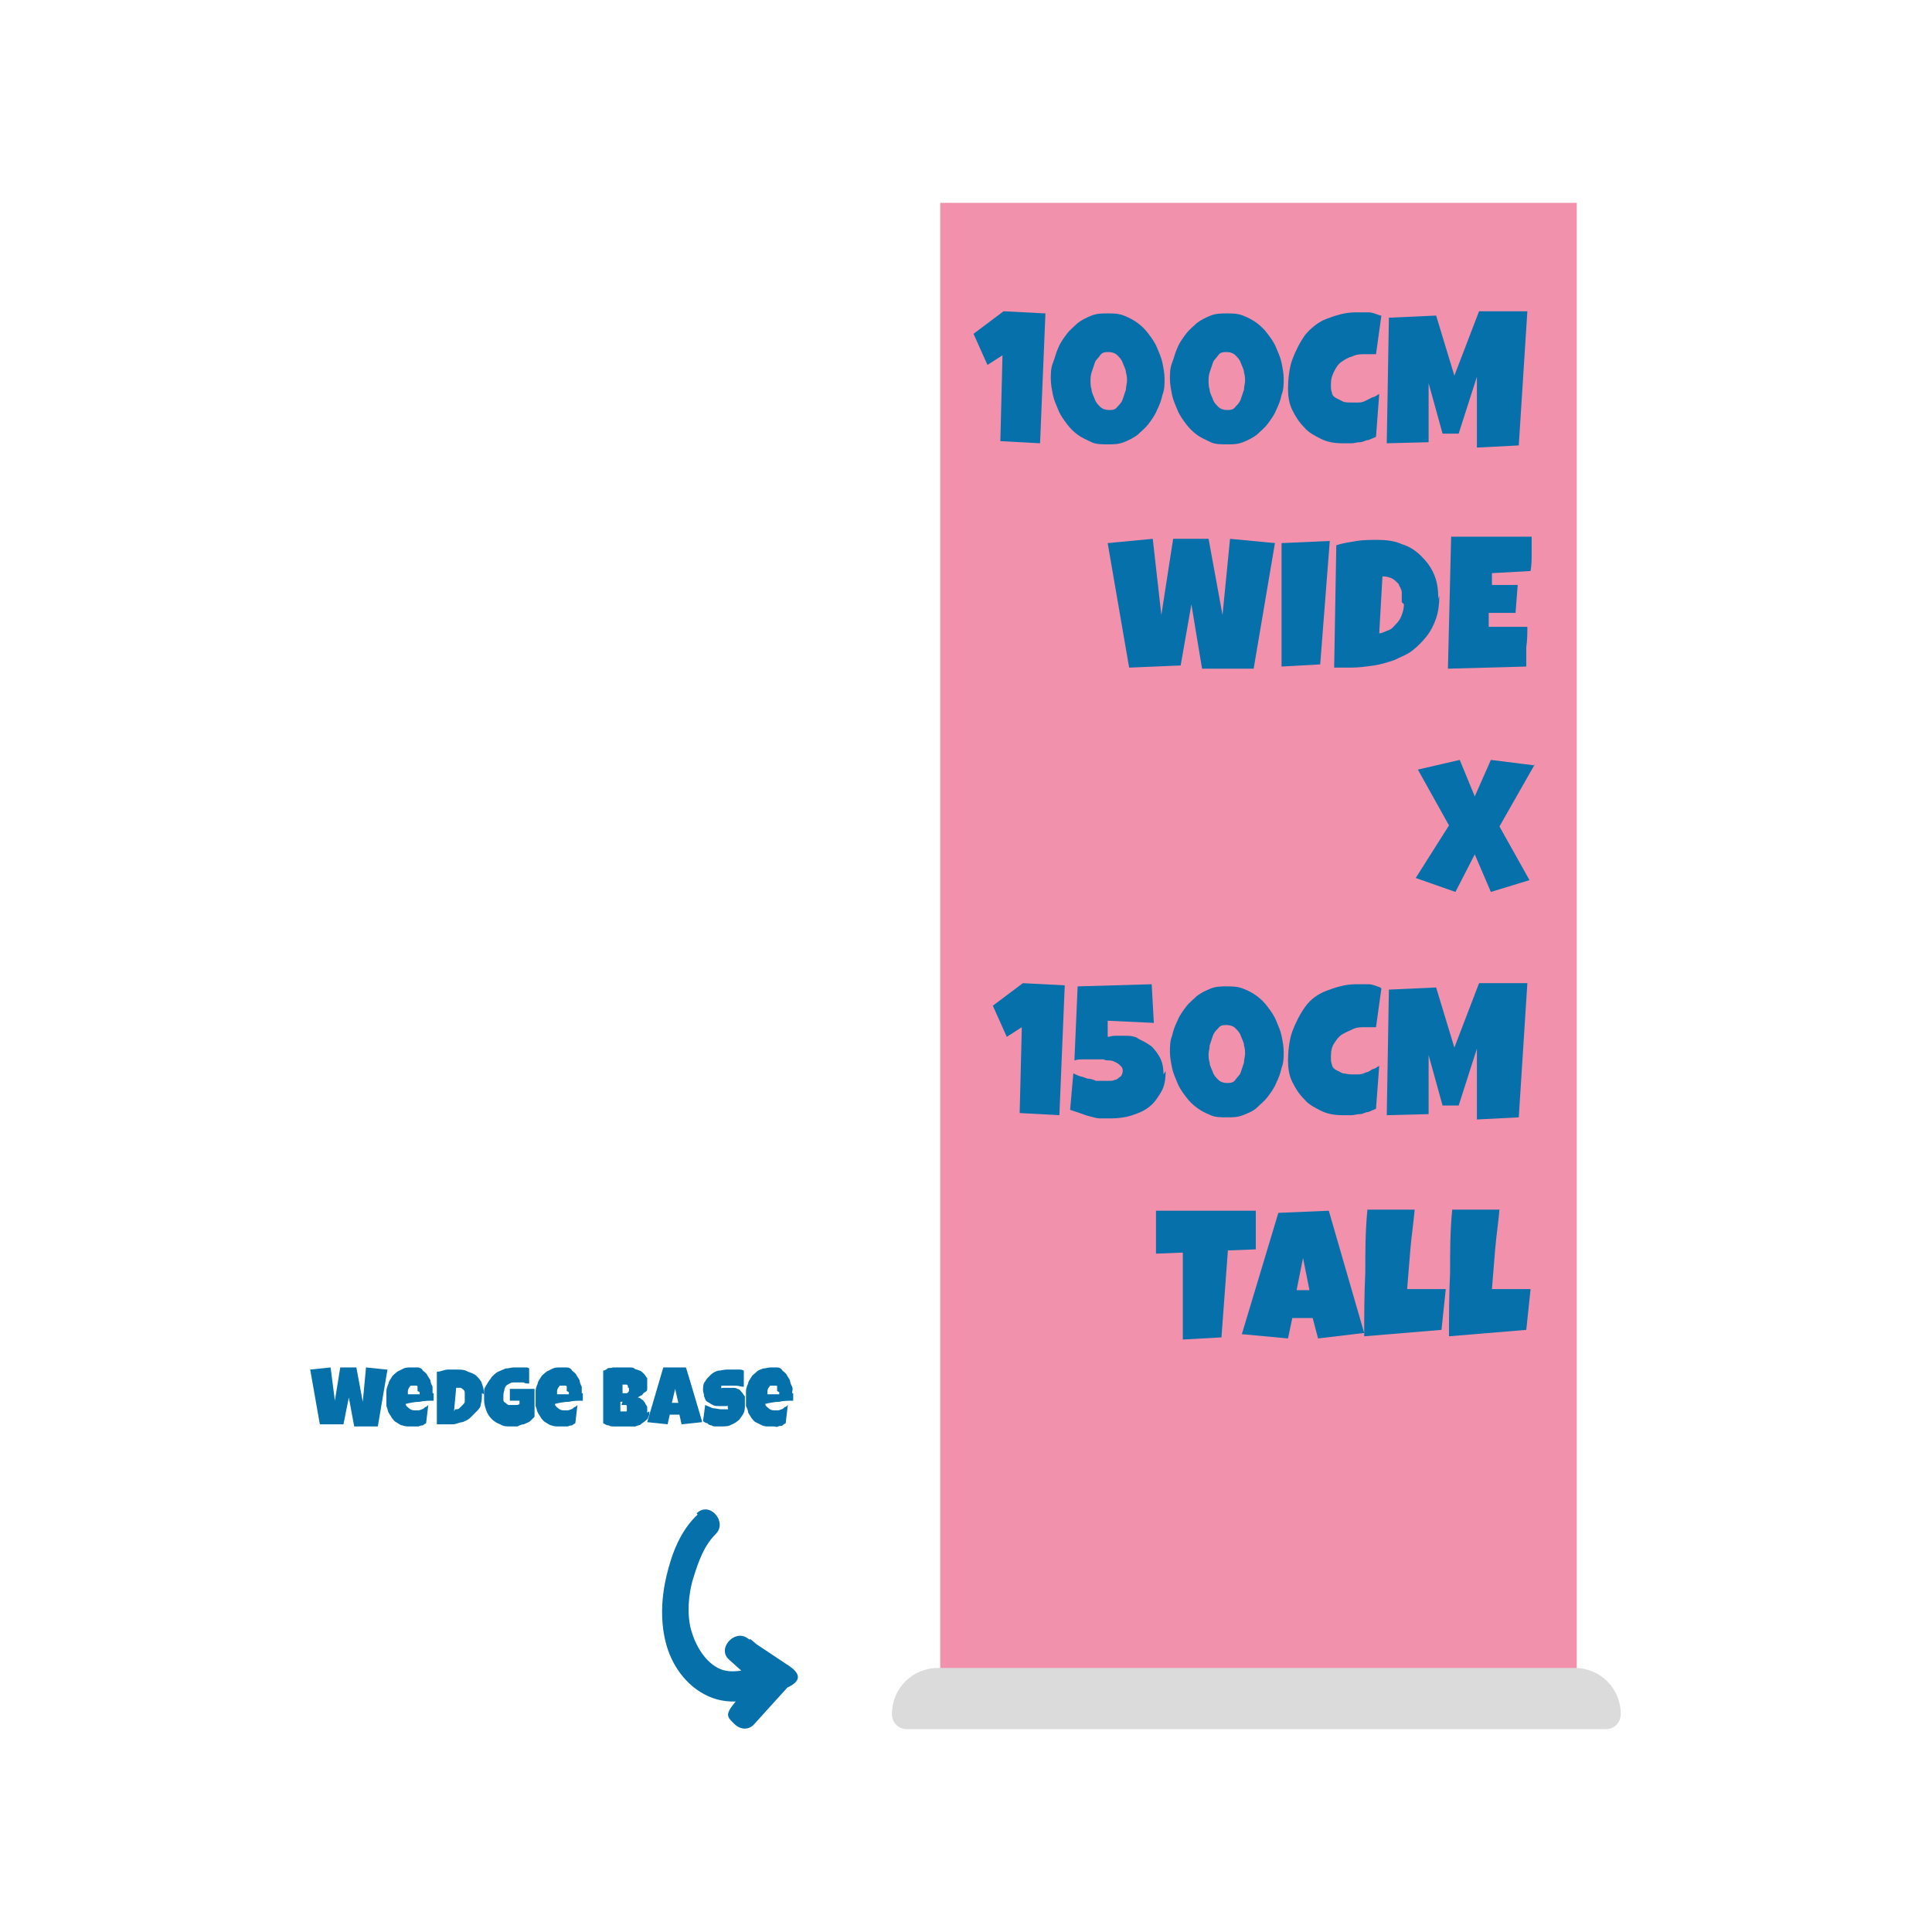 <?xml version="1.0" encoding="UTF-8"?>
<svg id="Layer_1" xmlns="http://www.w3.org/2000/svg" version="1.1" viewBox="0 0 180 180">
  <!-- Generator: Adobe Illustrator 29.6.1, SVG Export Plug-In . SVG Version: 2.1.1 Build 9)  -->
  <defs>
    <style>
      .st0 {
        fill: #f191ac;
      }

      .st1 {
        fill: #dbdbdb;
      }

      .st2 {
        fill: #0570aa;
      }
    </style>
  </defs>
  <rect class="st0" x="87.6" y="18.9" width="59.3" height="137.8"/>
  <path class="st2" d="M65,141.1c-1.6,1.5-2.4,3.6-2.9,5.7s-.6,4.4,0,6.5,2.1,4.1,4.3,4.9,4.7,0,6.8-.9.8-1.8,0-2.3c-1.2-.8-2.4-1.6-3.6-2.4s-2.8,1-1.7,2,2.1,1.9,3.3,2.8v-1.9c-.9,1.1-1.9,2.1-2.8,3.2s-.6,1.3,0,1.9,1.4.6,1.9,0c1-1.1,1.9-2.1,2.9-3.2s.6-1.4,0-1.9c-1.1-.9-2.2-1.9-3.3-2.8l-1.7,2c1.2.8,2.4,1.6,3.6,2.4v-2.3c-1.3.5-3.3,1.3-4.7.7s-2.3-2.2-2.7-3.6-.3-3.3.2-4.9,1-3,2.1-4.1-.6-3.1-1.8-1.9h0Z"/>
  <path class="st1" d="M87.2,155.4h59.5c2.4,0,4.3,1.9,4.3,4.3h0c0,.8-.6,1.4-1.4,1.4h-65.1c-.8,0-1.4-.6-1.4-1.4h0c0-2.4,1.9-4.3,4.3-4.3Z"/>
  <g>
    <path class="st2" d="M36.1,127.6l-.9,5.3h-2.2s-.5-2.7-.5-2.7l-.5,2.5h-2.2c0,0-.9-5.1-.9-5.1l1.9-.2.4,3.1.5-3.1h1.5l.6,3.2.3-3.2,1.9.2Z"/>
    <path class="st2" d="M40.4,129.8c0,.2,0,.4,0,.7-.4,0-.9,0-1.3.1-.4,0-.9.1-1.3.2,0,.2.2.3.3.4.1.1.3.2.5.2s.2,0,.3,0c.1,0,.2,0,.4-.1.1,0,.2-.1.3-.2.1,0,.2-.1.3-.2l-.2,1.7c0,0-.2.1-.3.2-.1,0-.2,0-.4.1-.1,0-.2,0-.4,0-.1,0-.2,0-.4,0-.2,0-.5,0-.7-.1-.2,0-.4-.2-.6-.3-.2-.1-.3-.3-.4-.4-.1-.2-.2-.3-.3-.5s-.1-.4-.2-.6c0-.2,0-.4,0-.7s0-.5,0-.7c0-.2.1-.5.2-.7,0-.2.2-.4.3-.6s.3-.3.5-.5c.2-.1.4-.2.6-.3s.5-.1.7-.1.4,0,.6,0c.2,0,.4.1.5.3.1.1.3.2.4.4.1.2.2.3.3.5,0,.2.1.4.2.6,0,.2,0,.4,0,.6ZM38.9,129.6c0,0,0-.1,0-.2,0,0,0-.1,0-.2,0,0,0-.1-.1-.1,0,0-.1,0-.2,0s-.2,0-.3,0-.1.1-.2.2c0,0-.1.2-.1.3,0,0,0,.2,0,.3h1.1v-.2Z"/>
    <path class="st2" d="M44.9,129.8c0,.4,0,.7-.1,1,0,.3-.2.5-.4.7-.2.2-.4.4-.6.6-.2.2-.5.3-.7.4-.3,0-.6.2-.9.2-.3,0-.6,0-.9,0s-.2,0-.3,0c-.1,0-.2,0-.3,0v-4.9c.4,0,.7-.2,1-.2.3,0,.6,0,.9,0s.7,0,1,.2c.3.1.6.2.8.4s.4.4.5.7c.1.3.2.6.2,1ZM42.4,131.3c.2,0,.3,0,.4-.1s.2-.2.3-.3.2-.2.2-.3c0-.1,0-.3,0-.4s0-.3,0-.4,0-.2-.1-.3c0,0-.2-.2-.3-.2-.1,0-.2,0-.4,0l-.2,2.2Z"/>
    <path class="st2" d="M49.8,132c-.1.1-.3.3-.4.4s-.4.2-.6.3c-.2,0-.4.1-.6.2-.2,0-.4,0-.6,0-.4,0-.7,0-1-.2-.3-.1-.6-.3-.8-.5-.2-.2-.4-.5-.5-.8-.1-.3-.2-.6-.2-1s0-.5,0-.8.2-.5.3-.7c.1-.2.3-.4.4-.6.2-.2.4-.4.6-.5s.5-.2.7-.3c.3,0,.5-.1.8-.1s.2,0,.3,0c.1,0,.2,0,.4,0,.1,0,.2,0,.4,0,.1,0,.2,0,.3.1v1.4c-.2,0-.4,0-.5-.1-.2,0-.3,0-.4,0-.2,0-.4,0-.6,0-.2,0-.3.1-.5.2s-.2.2-.3.4c0,.2-.1.3-.1.6s0,.3,0,.4c0,.1,0,.2.2.3,0,0,.2.2.3.2s.2,0,.4,0,.2,0,.3,0c.1,0,.2,0,.3-.1v-.3s-.9,0-.9,0v-1.1c.4,0,.8,0,1.2,0s.8,0,1.1,0v2.5Z"/>
    <path class="st2" d="M54.3,129.8c0,.2,0,.4,0,.7-.4,0-.9,0-1.3.1-.4,0-.9.1-1.3.2,0,.2.2.3.3.4.1.1.3.2.5.2s.2,0,.3,0c.1,0,.2,0,.4-.1.1,0,.2-.1.3-.2.1,0,.2-.1.3-.2l-.2,1.7c0,0-.2.1-.3.2-.1,0-.2,0-.4.1-.1,0-.2,0-.4,0-.1,0-.2,0-.4,0-.2,0-.5,0-.7-.1-.2,0-.4-.2-.6-.3-.2-.1-.3-.3-.4-.4-.1-.2-.2-.3-.3-.5s-.1-.4-.2-.6c0-.2,0-.4,0-.7s0-.5,0-.7c0-.2.1-.5.2-.7,0-.2.2-.4.3-.6s.3-.3.5-.5c.2-.1.4-.2.6-.3s.5-.1.7-.1.4,0,.6,0c.2,0,.4.1.5.3.1.1.3.2.4.4.1.2.2.3.3.5,0,.2.1.4.2.6,0,.2,0,.4,0,.6ZM52.8,129.6c0,0,0-.1,0-.2,0,0,0-.1,0-.2,0,0,0-.1-.1-.1,0,0-.1,0-.2,0s-.2,0-.3,0-.1.1-.2.2c0,0-.1.2-.1.3,0,0,0,.2,0,.3h1.1v-.2Z"/>
    <path class="st2" d="M60.5,131.5c0,.2,0,.4-.1.5,0,.2-.2.3-.3.4s-.3.2-.4.3-.3.1-.5.2c-.2,0-.4,0-.5,0s-.4,0-.5,0-.3,0-.5,0c-.2,0-.3,0-.5,0-.2,0-.3,0-.5-.1-.2,0-.3-.1-.5-.2v-4.9c.1,0,.3-.1.4-.2s.3,0,.5-.1c.2,0,.3,0,.5,0,.2,0,.3,0,.5,0s.4,0,.5,0c.2,0,.4,0,.5.1s.3.1.5.2c.1,0,.3.2.4.3.1.1.2.3.3.4,0,.2,0,.4,0,.6s0,.3,0,.4c0,.1,0,.2-.2.3s-.2.2-.3.3c-.1,0-.2.1-.4.2.2,0,.3.1.4.2.1,0,.2.2.3.3,0,.1.2.3.2.4s0,.3,0,.5ZM58,130.6c0,0-.1,0-.2,0v.9s0,0,0,0c0,0,0,0,.1,0,0,0,.1,0,.2,0,0,0,.1,0,.2,0s.1,0,.1-.1c0,0,0-.1,0-.2s0-.2,0-.2c0,0,0-.1-.1-.1,0,0-.1,0-.2,0,0,0-.1,0-.2,0ZM58.5,129.3c0,0,0-.1,0-.2,0,0,0,0-.1-.1,0,0,0,0-.1,0,0,0,0,0-.1,0s0,0-.1,0c0,0,0,0-.1,0v.8s.1,0,.2,0c0,0,.2,0,.2,0,0,0,.1,0,.2-.2,0,0,0-.2,0-.3Z"/>
    <path class="st2" d="M65.4,132.5l-1.9.2-.2-.9h-.9l-.2.9-1.9-.2,1.5-5.1h2.1c0-.1,1.5,5,1.5,5ZM63.2,130.7l-.3-1.3-.3,1.3h.6Z"/>
    <path class="st2" d="M69.4,130.9c0,.3,0,.6-.2.9s-.3.5-.5.6c-.2.2-.5.3-.7.4s-.6.1-.9.1-.3,0-.4,0c-.1,0-.3,0-.4-.1-.2,0-.3-.1-.4-.2-.1,0-.3-.1-.4-.2l.2-1.5c.2.1.5.2.7.3.3,0,.5.1.8.1s.1,0,.2,0,.1,0,.2,0c0,0,.1,0,.2,0s0,0,0-.2,0,0,0-.1,0,0-.1,0c0,0-.1,0-.2,0,0,0-.1,0-.2,0,0,0-.1,0-.2,0h-.1c-.2,0-.4,0-.6-.1s-.3-.2-.5-.3-.2-.3-.3-.5c0-.2-.1-.4-.1-.6s0-.6.2-.8c.1-.2.3-.4.5-.6s.4-.3.7-.4c.3,0,.5-.1.8-.1s.3,0,.4,0c.1,0,.3,0,.4,0,.1,0,.3,0,.4,0,.1,0,.2,0,.4.1v1.5c-.3,0-.5-.1-.7-.1-.2,0-.4,0-.6,0s0,0-.1,0c0,0-.1,0-.2,0,0,0-.1,0-.2,0s-.1,0-.2,0c0,0,0,0-.1,0,0,0,0,0,0,.1,0,0,0,0,0,.1s0,0,.2,0c0,0,.1,0,.2,0s.1,0,.2,0c0,0,.1,0,.2,0,0,0,.1,0,.2,0,.2,0,.4,0,.5.1.2,0,.3.2.4.3s.2.3.3.4c0,.2,0,.4,0,.6Z"/>
    <path class="st2" d="M73.9,129.8c0,.2,0,.4,0,.7-.4,0-.9,0-1.3.1-.4,0-.9.1-1.3.2,0,.2.2.3.3.4.1.1.3.2.5.2s.2,0,.3,0c.1,0,.2,0,.4-.1.1,0,.2-.1.3-.2.1,0,.2-.1.3-.2l-.2,1.7c0,0-.2.1-.3.2s-.2,0-.4.1-.2,0-.4,0c-.1,0-.3,0-.4,0-.2,0-.5,0-.7-.1s-.4-.2-.6-.3c-.2-.1-.3-.3-.4-.4-.1-.2-.2-.3-.3-.5,0-.2-.1-.4-.2-.6,0-.2,0-.4,0-.7s0-.5,0-.7c0-.2.1-.5.2-.7,0-.2.2-.4.3-.6s.3-.3.5-.5.4-.2.6-.3c.2,0,.5-.1.7-.1s.4,0,.6,0c.2,0,.4.1.5.3.1.1.3.2.4.4.1.2.2.3.3.5,0,.2.1.4.2.6s0,.4,0,.6ZM72.4,129.6c0,0,0-.1,0-.2,0,0,0-.1,0-.2s0-.1-.1-.1c0,0-.1,0-.2,0s-.2,0-.3,0-.1.1-.2.2c0,0-.1.2-.1.3,0,0,0,.2,0,.3h1.1v-.2Z"/>
  </g>
  <g>
    <path class="st2" d="M97.4,29.2l-.5,12.1-3.7-.2.2-8-1.4.9-1.3-2.9,2.8-2.1,3.9.2Z"/>
    <path class="st2" d="M108.5,35.3c0,.5,0,1-.2,1.5-.1.5-.3,1-.5,1.4-.2.5-.5.9-.8,1.3-.3.4-.7.7-1,1-.4.3-.8.5-1.3.7-.5.2-1,.2-1.5.2s-1.1,0-1.5-.2-.9-.4-1.3-.7c-.4-.3-.7-.6-1-1-.3-.4-.6-.8-.8-1.3-.2-.5-.4-.9-.5-1.4s-.2-1-.2-1.5,0-1,.2-1.5.3-1,.5-1.4c.2-.5.5-.9.8-1.3.3-.4.7-.7,1-1,.4-.3.8-.5,1.3-.7.5-.2,1-.2,1.5-.2s1,0,1.5.2c.5.2.9.4,1.3.7s.7.6,1,1c.3.4.6.8.8,1.3.2.5.4.9.5,1.4.1.5.2,1,.2,1.5ZM105,35.5c0-.2,0-.5-.1-.8,0-.3-.2-.6-.3-.9-.1-.3-.3-.5-.5-.7s-.5-.3-.8-.3-.6,0-.8.3-.4.4-.5.7c-.1.3-.2.6-.3.9s-.1.6-.1.8,0,.5.1.8c0,.3.2.6.3.9.1.3.3.5.5.7.2.2.5.3.8.3s.6,0,.8-.3c.2-.2.4-.4.5-.7.1-.3.2-.6.3-.9,0-.3.1-.6.1-.8Z"/>
    <path class="st2" d="M119.6,35.3c0,.5,0,1-.2,1.5-.1.5-.3,1-.5,1.4-.2.5-.5.9-.8,1.3-.3.4-.7.7-1,1-.4.3-.8.5-1.3.7-.5.2-1,.2-1.5.2s-1.1,0-1.5-.2-.9-.4-1.3-.7c-.4-.3-.7-.6-1-1-.3-.4-.6-.8-.8-1.3-.2-.5-.4-.9-.5-1.4s-.2-1-.2-1.5,0-1,.2-1.5.3-1,.5-1.4c.2-.5.5-.9.8-1.3.3-.4.7-.7,1-1,.4-.3.8-.5,1.3-.7.5-.2,1-.2,1.5-.2s1,0,1.5.2c.5.2.9.4,1.3.7s.7.6,1,1c.3.4.6.8.8,1.3.2.5.4.9.5,1.4.1.5.2,1,.2,1.5ZM116,35.5c0-.2,0-.5-.1-.8,0-.3-.2-.6-.3-.9-.1-.3-.3-.5-.5-.7s-.5-.3-.8-.3-.6,0-.8.3-.4.4-.5.7c-.1.3-.2.6-.3.9s-.1.6-.1.8,0,.5.1.8c0,.3.2.6.3.9.1.3.3.5.5.7.2.2.5.3.8.3s.6,0,.8-.3c.2-.2.4-.4.5-.7.1-.3.2-.6.3-.9,0-.3.1-.6.1-.8Z"/>
    <path class="st2" d="M128.7,29.4l-.5,3.6c-.2,0-.3,0-.5,0-.2,0-.3,0-.5,0-.4,0-.8,0-1.2.2-.4.1-.7.3-1,.5s-.5.5-.7.9-.3.7-.3,1.2,0,.5.1.8c0,.2.2.4.4.5s.4.2.6.3.5.1.8.1.4,0,.7,0,.5-.1.7-.2.4-.2.6-.3c.2,0,.4-.2.6-.3l-.3,4c-.2.1-.5.2-.7.3-.3,0-.5.2-.8.2-.3,0-.5.1-.8.1-.3,0-.5,0-.8,0-.7,0-1.4-.1-2-.4-.6-.3-1.2-.6-1.6-1.1-.5-.5-.8-1-1.1-1.6s-.4-1.3-.4-2,.1-1.9.4-2.7.7-1.6,1.2-2.3c.5-.6,1.2-1.2,2-1.5s1.7-.6,2.7-.6.8,0,1.2,0c.4,0,.8.2,1.1.3Z"/>
    <path class="st2" d="M142.3,29l-.8,12.5-3.9.2v-6.6s-1.7,5.3-1.7,5.3h-1.5l-1.3-4.7v5.5s-3.9.1-3.9.1l.2-11.7,4.4-.2,1.7,5.6,2.3-6h4.6Z"/>
    <path class="st2" d="M118.8,50.5l-2,11.8h-4.8c0,.1-1-6-1-6l-1,5.7-4.8.2-2-11.6,4.2-.4.8,7.1,1.1-7.1h3.3l1.3,7.1.7-7.1,4.2.4Z"/>
    <path class="st2" d="M123.9,50.3l-.9,11.6-3.6.2v-11.5l4.5-.2Z"/>
    <path class="st2" d="M134.1,55.5c0,.8-.1,1.5-.3,2.1-.2.6-.5,1.2-.9,1.7-.4.5-.8.9-1.3,1.3-.5.4-1.1.6-1.7.9-.6.2-1.2.4-1.9.5-.7.1-1.4.2-2.1.2s-.5,0-.8,0-.5,0-.8,0l.2-11.4c.6-.2,1.3-.3,1.9-.4s1.3-.1,2-.1,1.6.1,2.2.4c.7.2,1.3.6,1.8,1.1s.9,1,1.2,1.7c.3.7.4,1.4.4,2.3ZM130.6,56.1c0-.3,0-.6,0-.9,0-.3-.2-.5-.3-.8-.2-.2-.4-.4-.6-.5-.2-.1-.5-.2-.9-.2l-.3,5.3c.3,0,.6-.2.9-.3s.5-.4.7-.6.4-.5.5-.8c.1-.3.2-.6.2-1h0Z"/>
    <path class="st2" d="M142.7,50c0,.5,0,1.1,0,1.6,0,.5,0,1-.1,1.6l-3.6.2v1.1c0,0,2.4,0,2.4,0l-.2,2.6h-2.5c0,0,0,1.3,0,1.3h3.6c0,.6,0,1.2-.1,1.9,0,.6,0,1.2,0,1.8l-7.3.2.3-12.3h7.8Z"/>
    <path class="st2" d="M143,71.2l-3.3,5.8,2.8,5-3.6,1.1-1.5-3.5-1.8,3.5-3.7-1.3,3.1-4.9-2.9-5.2,3.9-.9,1.4,3.4,1.5-3.4,4,.5Z"/>
    <path class="st2" d="M99.2,91.8l-.5,12.1-3.7-.2.2-8-1.4.9-1.3-2.9,2.8-2.1,3.9.2Z"/>
    <path class="st2" d="M108.6,99.8c0,.7-.1,1.4-.4,1.9s-.6,1-1.1,1.4c-.5.4-1,.6-1.6.8-.6.2-1.3.3-2,.3s-.7,0-1,0c-.3,0-.6-.1-1-.2s-.6-.2-.9-.3c-.3-.1-.6-.2-.9-.3l.3-3.4c.2.1.4.2.7.3.2,0,.5.2.7.2.2,0,.5.1.7.2.3,0,.5,0,.7,0s.3,0,.5,0,.4,0,.6-.1c.2,0,.3-.2.5-.3.1-.1.2-.3.2-.5s0-.3-.2-.5c-.1-.1-.2-.2-.4-.3s-.4-.2-.6-.2c-.2,0-.4,0-.6-.1-.2,0-.4,0-.6,0-.2,0-.3,0-.5,0-.3,0-.5,0-.8,0-.3,0-.5,0-.8.1l.3-6.9,6.9-.2.2,3.6-4.3-.2v1.5c.2,0,.4-.1.7-.1s.5,0,.8,0c.5,0,1,0,1.4.3.4.2.8.4,1.2.7.3.3.6.7.8,1.1.2.4.3.9.3,1.5Z"/>
    <path class="st2" d="M119.6,98c0,.5,0,1-.2,1.5-.1.5-.3,1-.5,1.4-.2.5-.5.9-.8,1.3-.3.4-.7.7-1,1s-.8.5-1.3.7c-.5.2-1,.2-1.5.2s-1.1,0-1.5-.2c-.5-.2-.9-.4-1.3-.7-.4-.3-.7-.6-1-1-.3-.4-.6-.8-.8-1.3-.2-.5-.4-.9-.5-1.4-.1-.5-.2-1-.2-1.5s0-1,.2-1.5c.1-.5.3-1,.5-1.4.2-.5.5-.9.8-1.3.3-.4.7-.7,1-1,.4-.3.8-.5,1.3-.7.5-.2,1-.2,1.5-.2s1,0,1.5.2c.5.2.9.4,1.3.7s.7.6,1,1c.3.4.6.8.8,1.3.2.5.4.9.5,1.4.1.5.2,1,.2,1.5ZM116,98.2c0-.2,0-.5-.1-.8,0-.3-.2-.6-.3-.9s-.3-.5-.5-.7c-.2-.2-.5-.3-.8-.3s-.6,0-.8.3c-.2.2-.4.4-.5.7-.1.3-.2.6-.3.9,0,.3-.1.6-.1.8s0,.5.1.8c0,.3.2.6.3.9.1.3.3.5.5.7s.5.3.8.3.6,0,.8-.3.4-.4.5-.7c.1-.3.2-.6.3-.9,0-.3.1-.6.1-.8Z"/>
    <path class="st2" d="M128.7,92.1l-.5,3.6c-.2,0-.3,0-.5,0-.2,0-.3,0-.5,0-.4,0-.8,0-1.2.2s-.7.3-1,.5-.5.5-.7.8-.3.7-.3,1.2,0,.5.1.8c0,.2.2.4.4.5s.4.2.6.3c.2,0,.5.1.8.1s.4,0,.7,0c.2,0,.5-.1.7-.2.2,0,.4-.2.6-.3.2,0,.4-.2.6-.3l-.3,4c-.2.1-.5.2-.7.3-.3,0-.5.2-.8.2-.3,0-.5.1-.8.1-.3,0-.5,0-.8,0-.7,0-1.4-.1-2-.4s-1.2-.6-1.6-1.1c-.5-.5-.8-1-1.1-1.6s-.4-1.3-.4-2,.1-1.9.4-2.7.7-1.6,1.2-2.3,1.2-1.2,2-1.5,1.7-.6,2.7-.6.8,0,1.2,0c.4,0,.8.2,1.1.3Z"/>
    <path class="st2" d="M142.3,91.6l-.8,12.5-3.9.2v-6.6s-1.7,5.3-1.7,5.3h-1.5l-1.3-4.7v5.5s-3.9.1-3.9.1l.2-11.7,4.4-.2,1.7,5.6,2.3-6h4.6Z"/>
    <path class="st2" d="M117,112.8v3.6c0,0-2.6.1-2.6.1l-.6,8.1-3.6.2v-8.1s-2.5.1-2.5.1v-4c.1,0,9.4,0,9.4,0Z"/>
    <path class="st2" d="M127,124.2l-4.2.5-.5-1.9h-1.9l-.4,1.9-4.3-.4,3.4-11.3,4.7-.2,3.3,11.4ZM122,120.2l-.6-3-.6,3h1.3Z"/>
    <path class="st2" d="M134.7,120.1l-.4,3.8-7.2.6c0-2,0-3.9.1-5.9,0-2,0-3.9.2-5.9h4.4c-.1,1.2-.3,2.5-.4,3.7s-.2,2.5-.3,3.7c.3,0,.5,0,.8,0h.8c.3,0,.6,0,.9,0,.3,0,.6,0,.9,0Z"/>
    <path class="st2" d="M142.6,120.1l-.4,3.8-7.2.6c0-2,0-3.9.1-5.9,0-2,0-3.9.2-5.9h4.4c-.1,1.2-.3,2.5-.4,3.7s-.2,2.5-.3,3.7c.3,0,.5,0,.8,0h.8c.3,0,.6,0,.9,0,.3,0,.6,0,.9,0Z"/>
  </g>
</svg>